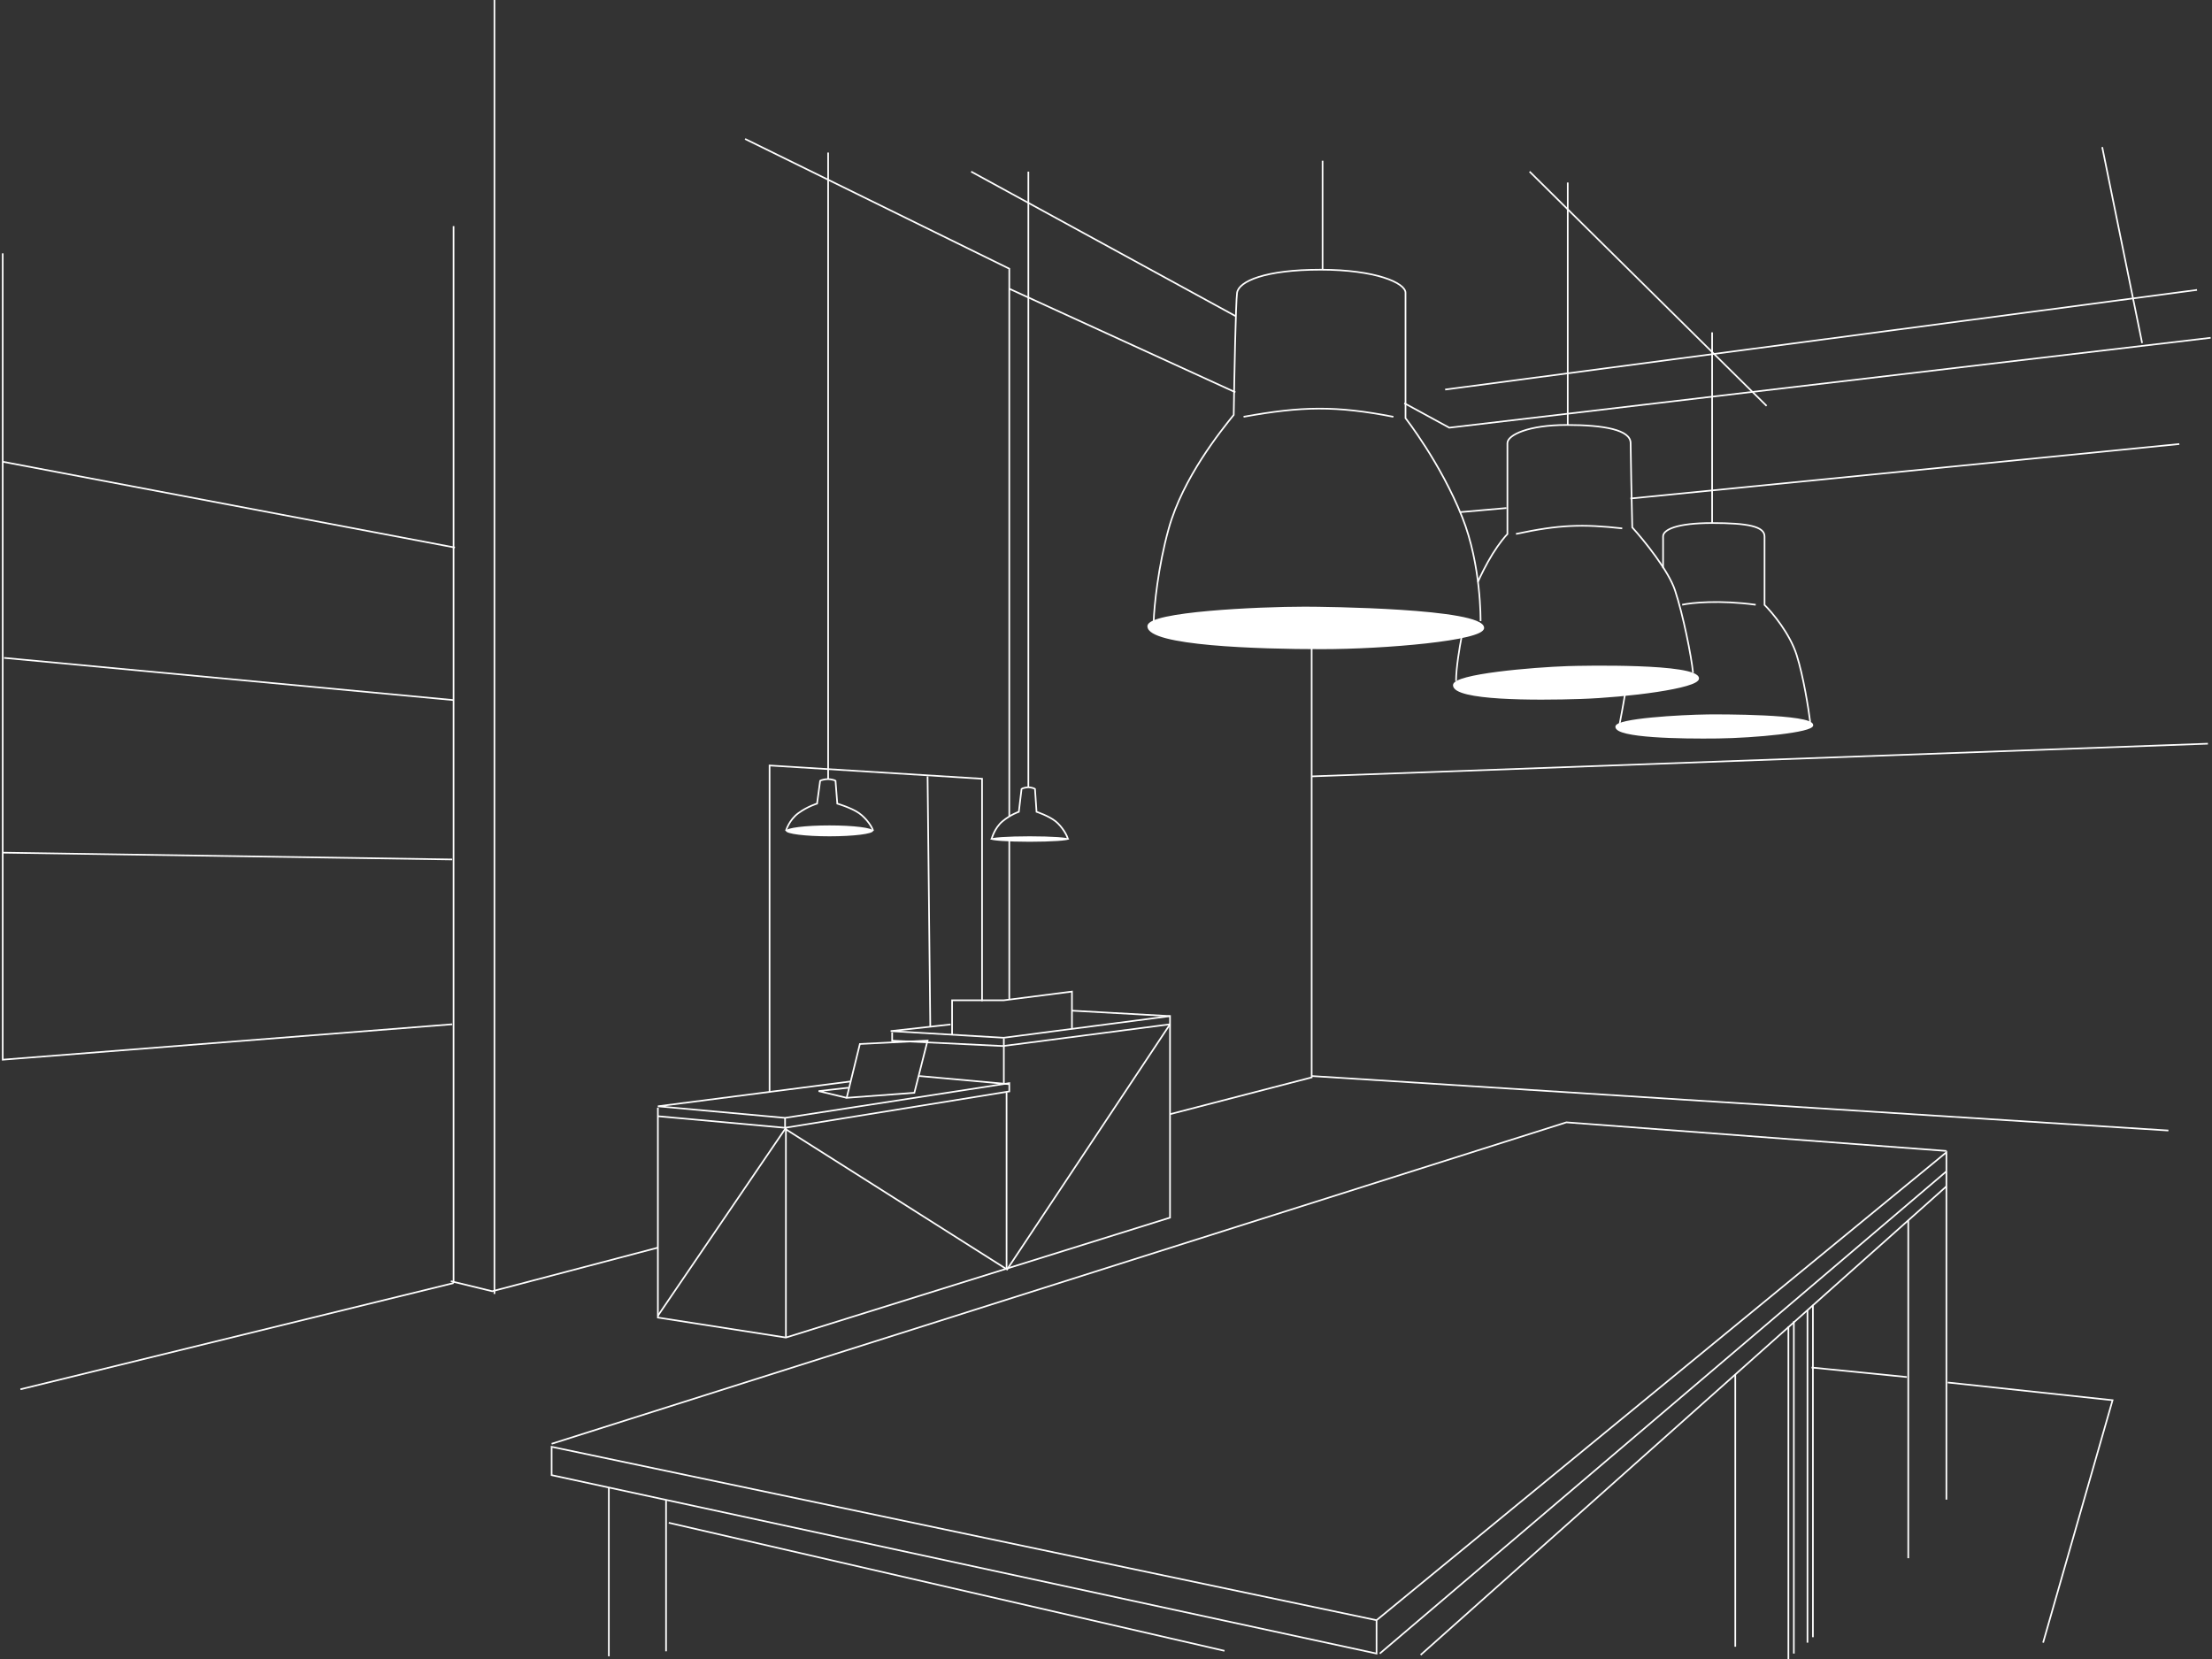 <?xml version="1.0" encoding="UTF-8"?> <svg xmlns="http://www.w3.org/2000/svg" width="812" height="609" viewBox="0 0 812 609" fill="none"><rect x="0" y="0" width="812" height="609" fill="#333333" stroke="none"/> <path d="M479.022 223C461.888 223 421.5 224.875 421.5 229.875C421.5 236.75 461.888 238 485.142 238C508.396 238 544.5 234.875 544.5 230.5C544.5 223.625 485.754 223 479.022 223Z" fill="white" stroke="white" stroke-width="0.6"></path> <path d="M575.444 244.82C562.949 245.239 533.545 247.678 533.675 251.549C533.854 256.871 563.338 256.851 580.296 256.283C597.253 255.714 623.501 252.413 623.387 249.026C623.209 243.704 580.353 244.656 575.444 244.82Z" fill="white" stroke="white" stroke-width="0.6"></path> <path d="M626.918 262.556C616.884 262.687 593.245 264.029 593.281 266.788C593.331 270.581 616.992 270.962 630.61 270.785C644.228 270.607 665.349 268.608 665.318 266.194C665.268 262.401 630.86 262.504 626.918 262.556Z" fill="white" stroke="white" stroke-width="0.6"></path> <path d="M536.5 234C535.833 237.358 534.5 245.259 534.5 250" stroke="white" stroke-width="0.6"></path> <path d="M423.5 228C423.704 222.549 425.092 208.135 429.01 194.085C434.246 175.31 448.193 158.15 452.887 152.296C453.091 138.77 453.622 110.87 454.112 107.479C454.724 103.239 464.52 99 484.723 99C504.927 99 515.947 103.845 515.947 107.479C515.947 110.386 515.947 139.376 515.947 153.507C515.947 153.507 528.804 169.859 536.763 189.845C543.831 207.594 543.498 228 543.498 228" stroke="white" stroke-width="0.6"></path> <path d="M456.5 153C477.942 149.095 490.462 148.906 511.5 153" stroke="white" stroke-width="0.6"></path> <path d="M485.5 99V59" stroke="white" stroke-width="0.6"></path> <path d="M542.5 213.633C543.304 211.813 545.515 207.203 547.927 203.32C550.34 199.437 552.551 196.849 553.355 196.04C553.355 185.929 553.355 165.1 553.355 162.673C553.355 159.64 561.195 156 575.065 156C588.935 156 598.584 157.82 598.584 162.673C598.584 166.556 598.986 184.918 599.187 193.613C603.408 198.264 612.454 209.387 614.866 216.667C617.882 225.767 620.897 240.933 621.5 247" stroke="white" stroke-width="0.6"></path> <path d="M556.5 196C572.479 192.573 580.95 192.365 595.5 193.959" stroke="white" stroke-width="0.6"></path> <path d="M575.5 156V67" stroke="white" stroke-width="0.6"></path> <path d="M610.5 208.563C610.5 205.496 610.5 198.871 610.5 196.908C610.5 194.454 615.466 192 628.5 192C641.534 192 647.741 193.227 647.741 196.908C647.741 199.852 647.741 214.902 647.741 222.059C650.638 224.922 657.052 232.61 659.534 240.462C662.017 248.314 663.879 260.092 664.5 265" stroke="white" stroke-width="0.6"></path> <path d="M596.5 255C596.056 257.588 595.033 263.412 594.5 266" stroke="white" stroke-width="0.6"></path> <path d="M617.5 222C620.9 221.245 631.06 220.189 644.5 222" stroke="white" stroke-width="0.6"></path> <path d="M628.5 192V122" stroke="white" stroke-width="0.6"></path> <path d="M561.5 63L648.5 149" stroke="white" stroke-width="0.6"></path> <path d="M811.5 124L532.012 157L515.5 148" stroke="white" stroke-width="0.6"></path> <path d="M786.35 125.932L771.695 54M530.5 143L806.5 106.425" stroke="white" stroke-width="0.6"></path> <path d="M453.5 116L356.5 63" stroke="white" stroke-width="0.6"></path> <path d="M505.315 594.759L714.5 423V550.5M505.315 594.759L202.5 531.107V541.512L505.315 607V594.759Z" stroke="white" stroke-width="0.6"></path> <path d="M506.5 607L714.5 430" stroke="white" stroke-width="0.6"></path> <path d="M223.5 546V608M244.5 606.176V550.863" stroke="white" stroke-width="0.6"></path> <path d="M245.5 559L449.5 606" stroke="white" stroke-width="0.6"></path> <path d="M453.5 144L370.5 106" stroke="white" stroke-width="0.6"></path> <path d="M181.5 0V475" stroke="white" stroke-width="0.6"></path> <path d="M166.5 83L166.5 471" stroke="white" stroke-width="0.6"></path> <path d="M165.5 470.308L180.7 474L241.5 458" stroke="white" stroke-width="0.6"></path> <path d="M202.5 530L575 412L714.5 422.5" stroke="white" stroke-width="0.6"></path> <path d="M7.5 510L166.5 471" stroke="white" stroke-width="0.6"></path> <path d="M241.5 406.627V483.663L288.5 491L429.5 446.979V373L368.461 380.948L326.955 378.503L348.929 376.057" stroke="white" stroke-width="0.6"></path> <path d="M349.5 380V367.2H368.444L393.5 364V377.44" stroke="white" stroke-width="0.6"></path> <path d="M429.5 373L393.5 371" stroke="white" stroke-width="0.6"></path> <path d="M312.143 397L241.5 406.107L288.186 410.357M288.186 410.357L370.5 397.607V400.643L288.186 414M288.186 410.357V414M288.186 414L241.5 409.75" stroke="white" stroke-width="0.6"></path> <path d="M288.5 414V491" stroke="white" stroke-width="0.6"></path> <path d="M369.5 401V466" stroke="white" stroke-width="0.6"></path> <path d="M370.5 398L337.5 395" stroke="white" stroke-width="0.6"></path> <path d="M310.803 403L335.652 401.147L340.5 382L315.652 383.235L310.803 403ZM310.803 403L300.5 400.529L311.409 399.294" stroke="white" stroke-width="0.6"></path> <ellipse cx="304.5" cy="305" rx="16" ry="2" fill="white"></ellipse> <ellipse cx="378" cy="308" rx="14.5" ry="1" fill="white"></ellipse> <path d="M327.5 379V382.025L368.5 384V381.222" stroke="white" stroke-width="0.6"></path> <path d="M429.5 376L368.5 383.944V398" stroke="white" stroke-width="0.6"></path> <path d="M288.5 414L241.5 483" stroke="white" stroke-width="0.6"></path> <path d="M288.5 414.571L369.682 466L429.5 376" stroke="white" stroke-width="0.6"></path> <path d="M273.5 51L370.5 98.642V299.592M370.5 367V308.295" stroke="white" stroke-width="0.6"></path> <path d="M360.5 367.497V285.873L282.5 281V401" stroke="white" stroke-width="0.6"></path> <path d="M340.5 285L341.5 377" stroke="white" stroke-width="0.6"></path> <path d="M377.5 289V63" stroke="white" stroke-width="0.6"></path> <path d="M364 308C364 308 365 304 368 301.5C371 299 374 298 374 298L375 289.6C375.19 289.4 376.586 289 377.5 289C378.414 289 379.738 289.4 379.929 289.6L380.5 298C380.5 298 385 299.5 387.5 301.5C389.94 303.452 391.833 306.833 392 308" stroke="white" stroke-width="0.6"></path> <path d="M288.5 305C288.5 305 289.643 301 293.071 298.5C296.5 296 299.929 295 299.929 295L301.071 286.6C301.289 286.4 302.884 286 303.929 286C304.973 286 306.486 286.4 306.704 286.6L307.357 295C307.357 295 312.5 296.5 315.357 298.5C318.145 300.452 320.31 303.833 320.5 305" stroke="white" stroke-width="0.6"></path> <path d="M304 286V56" stroke="white" stroke-width="0.6"></path> <path d="M481.5 237.5V285M481.5 285V395.5L429.5 409M481.5 285L810.5 273" stroke="white" stroke-width="0.6"></path> <path d="M536 188L553 186.5" stroke="white" stroke-width="0.6"></path> <path d="M598.5 183L800 163" stroke="white" stroke-width="0.6"></path> <path d="M521.5 607.5L714.5 435.5" stroke="white" stroke-width="0.6"></path> <path d="M656.5 487V609" stroke="white" stroke-width="0.6"></path> <path d="M663.5 481V603" stroke="white" stroke-width="0.6"></path> <path d="M658.5 485V607" stroke="white" stroke-width="0.6"></path> <path d="M665.5 479V601" stroke="white" stroke-width="0.6"></path> <path d="M637 504.5V604.5" stroke="white" stroke-width="0.6"></path> <path d="M700.5 572L700.5 448" stroke="white" stroke-width="0.6"></path> <path d="M665 502L700 505.5" stroke="white" stroke-width="0.6"></path> <path d="M715 507.5L775.5 514L750 603" stroke="white" stroke-width="0.6"></path> <path d="M481.5 395L796 415" stroke="white" stroke-width="0.6"></path> <path d="M1 93V313M166 376L1 389V313M166 315.5L1 313" stroke="white" stroke-width="0.6"></path> <path d="M1.5 241.5L166.5 257" stroke="white" stroke-width="0.6"></path> <path d="M1 169.5L167 201" stroke="white" stroke-width="0.6"></path> </svg> 